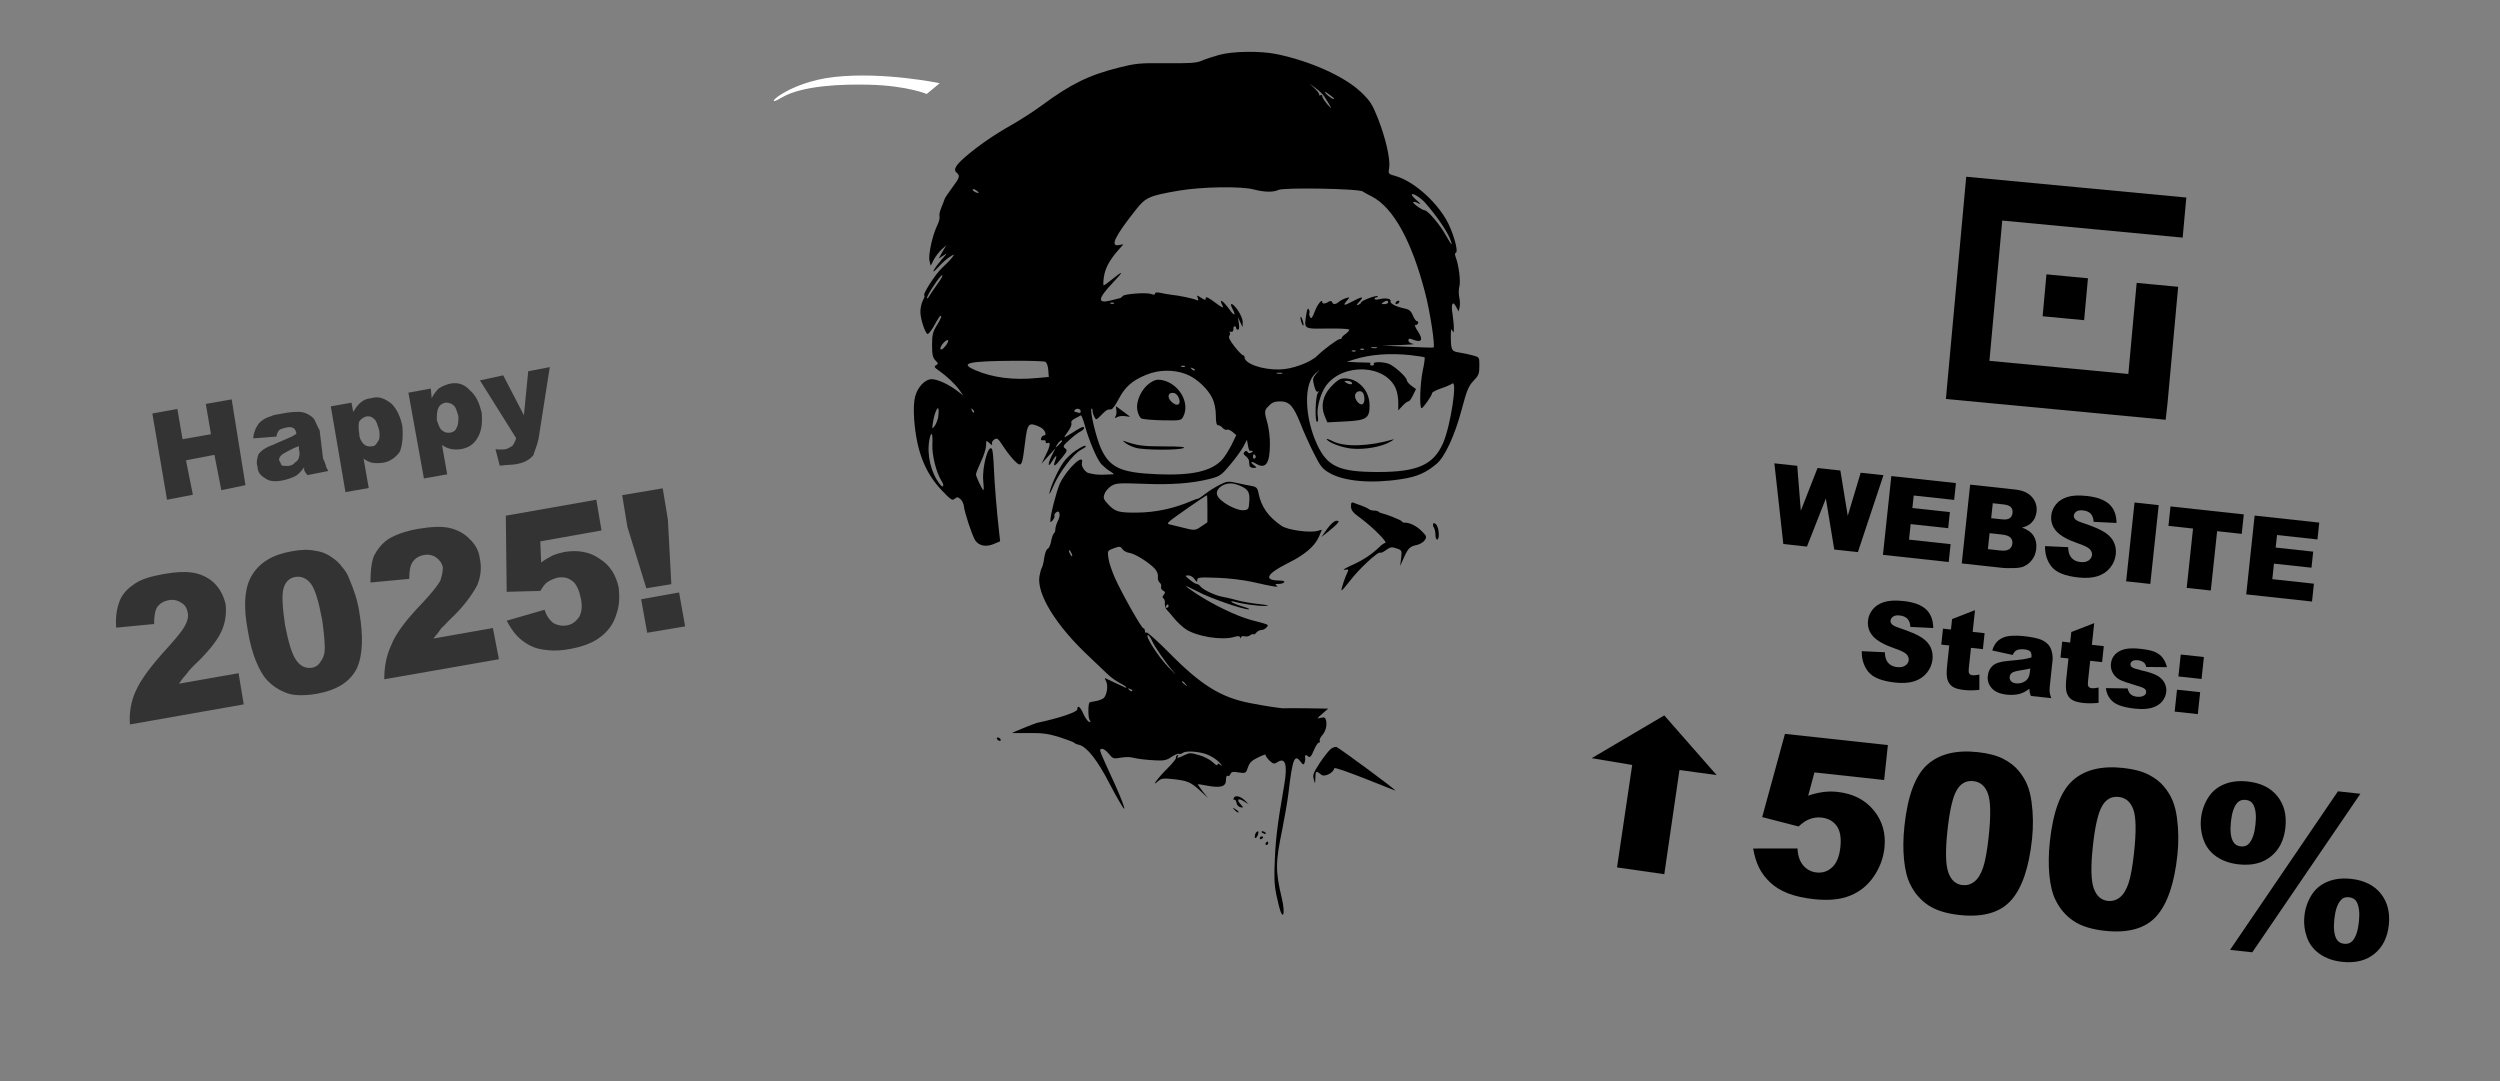 <?xml version="1.0" encoding="utf-8"?>
<svg width="100%" height="100%" viewBox="0 0 1480 640" version="1.1" xmlns="http://www.w3.org/2000/svg" style="fill-rule:evenodd;clip-rule:evenodd;stroke-linejoin:round;stroke-miterlimit:2;">
  <rect x="0" y="0" width="1480" height="640" fill="#808080" stroke="none"/>
  <g transform="matrix(0.1, 0, 0, -0.101, 0.783, 859.771)">
    <path d="M 7210 8191 C 7174 8181 7128 8166 7107 8157 C 7076 8143 7036 8141 6897 8142 C 6741 8144 6715 8141 6618 8117 C 6440 8073 6332 8021 6160 7895 C 6113 7861 6032 7809 5980 7780 C 5872 7719 5787 7661 5709 7595 C 5648 7543 5634 7517 5656 7500 C 5677 7482 5674 7472 5628 7411 C 5605 7380 5585 7351 5584 7345 C 5583 7340 5574 7318 5565 7296 C 5556 7275 5551 7251 5554 7243 C 5557 7235 5551 7212 5541 7192 C 5513 7137 5486 7016 5495 6983 L 5502 6955 L 5520 6990 C 5530 7009 5551 7036 5566 7050 L 5594 7075 L 5571 7036 L 5549 6997 L 5577 7015 C 5602 7032 5601 7029 5568 6993 C 5548 6970 5526 6941 5520 6928 C 5513 6914 5524 6922 5547 6947 C 5568 6970 5598 6997 5615 7007 C 5644 7025 5644 7025 5630 7005 C 5622 6993 5594 6965 5569 6942 C 5529 6906 5448 6780 5465 6780 C 5468 6780 5464 6767 5455 6750 C 5447 6734 5440 6704 5441 6683 C 5441 6641 5471 6555 5484 6555 C 5489 6555 5504 6573 5517 6595 C 5554 6660 5558 6665 5564 6660 C 5566 6657 5556 6633 5539 6607 C 5514 6567 5510 6550 5510 6490 C 5510 6434 5514 6416 5530 6400 C 5547 6383 5548 6380 5534 6372 C 5520 6364 5523 6359 5551 6340 C 5597 6308 5647 6261 5673 6225 L 5694 6195 L 5657 6223 C 5608 6260 5542 6290 5507 6290 C 5469 6290 5425 6245 5410 6189 C 5402 6160 5400 6114 5404 6055 C 5418 5871 5466 5746 5565 5641 C 5620 5583 5630 5577 5644 5589 C 5658 5601 5663 5600 5678 5587 C 5688 5578 5696 5561 5698 5548 C 5701 5512 5747 5374 5765 5346 C 5787 5313 5829 5305 5875 5324 L 5913 5340 L 5907 5393 C 5893 5516 5880 5672 5876 5767 C 5874 5823 5869 5873 5865 5880 C 5844 5915 5805 5775 5813 5694 C 5816 5664 5817 5640 5814 5640 C 5808 5640 5770 5718 5770 5732 C 5770 5739 5784 5774 5800 5808 C 5817 5843 5830 5886 5830 5902 C 5830 5933 5830 5933 5850 5915 C 5864 5902 5869 5901 5865 5911 C 5862 5919 5868 5930 5879 5937 C 5895 5947 5901 5943 5929 5900 C 5966 5843 6014 5790 6028 5790 C 6042 5790 6047 5810 6060 5915 C 6075 6034 6080 6040 6148 6010 C 6177 5997 6194 5960 6171 5960 C 6166 5960 6159 5953 6156 5945 C 6152 5934 6156 5930 6168 5932 C 6177 5934 6184 5930 6183 5923 C 6181 5916 6187 5913 6195 5916 C 6214 5924 6209 5896 6180 5839 L 6158 5795 L 6199 5840 L 6241 5885 L 6220 5845 C 6194 5794 6194 5765 6220 5808 C 6244 5847 6253 5850 6239 5814 C 6224 5772 6235 5775 6276 5826 C 6310 5868 6313 5873 6298 5884 C 6283 5895 6285 5901 6323 5934 C 6346 5955 6375 5977 6388 5983 C 6409 5993 6418 6010 6402 6010 C 6398 6010 6373 5997 6347 5980 C 6321 5964 6297 5950 6294 5950 C 6291 5950 6301 5965 6315 5984 C 6329 6002 6338 6024 6335 6032 C 6331 6041 6339 6052 6357 6060 C 6372 6068 6388 6076 6391 6078 C 6394 6079 6405 6053 6414 6020 C 6440 5927 6486 5821 6512 5792 C 6525 5779 6548 5759 6564 5750 C 6591 5733 6591 5732 6569 5732 C 6556 5732 6532 5731 6515 5730 C 6499 5730 6476 5731 6465 5734 C 6454 5736 6442 5739 6439 5739 C 6418 5742 6392 5779 6397 5798 C 6414 5863 6308 5765 6267 5679 C 6246 5632 6209 5491 6210 5456 C 6210 5450 6217 5454 6225 5464 C 6233 5474 6237 5486 6235 5490 C 6232 5494 6236 5503 6244 5509 C 6265 5527 6273 5494 6255 5460 C 6247 5444 6240 5422 6240 5411 C 6240 5400 6236 5389 6231 5386 C 6226 5382 6219 5362 6215 5341 C 6211 5319 6202 5299 6195 5296 C 6187 5294 6178 5270 6174 5243 C 6171 5217 6164 5191 6160 5185 C 6156 5180 6150 5158 6146 5137 C 6127 5033 6244 4845 6440 4664 C 6481 4626 6529 4580 6547 4563 C 6566 4545 6598 4521 6620 4510 C 6642 4499 6660 4487 6660 4484 C 6660 4481 6657 4481 6653 4483 C 6648 4485 6627 4495 6605 4505 C 6583 4515 6557 4527 6547 4532 C 6530 4541 6530 4539 6540 4520 C 6554 4494 6545 4437 6525 4420 C 6517 4414 6496 4406 6478 4403 C 6460 4400 6444 4397 6442 4395 C 6433 4386 6433 4303 6443 4292 C 6451 4282 6450 4280 6439 4282 C 6432 4284 6417 4304 6406 4328 C 6388 4370 6370 4383 6370 4355 C 6370 4339 6266 4304 6129 4275 C 6117 4272 5989 4221 5983 4216 C 5982 4216 6027 4215 6082 4216 C 6163 4217 6198 4212 6264 4192 C 6308 4178 6347 4163 6350 4160 C 6353 4156 6366 4150 6380 4147 C 6427 4135 6489 4058 6563 3915 C 6603 3839 6641 3775 6647 3772 C 6654 3770 6630 3833 6594 3912 C 6493 4131 6498 4117 6514 4123 C 6522 4126 6540 4114 6555 4096 C 6580 4065 6585 4064 6623 4071 C 6646 4075 6673 4076 6685 4074 C 6733 4064 6769 4059 6829 4056 C 6883 4053 6898 4056 6927 4076 C 6947 4089 6967 4097 6972 4094 C 6977 4091 6987 4094 6995 4100 C 7009 4111 7066 4110 7117 4097 C 7153 4088 7194 4063 7215 4039 C 7230 4021 7230 4019 7218 4029 C 7204 4039 7200 4040 7200 4030 C 7200 4023 7188 4029 7173 4044 C 7159 4058 7122 4078 7092 4086 C 7042 4101 7034 4101 7003 4086 C 6963 4067 6956 4066 6966 4082 C 6970 4089 6969 4090 6961 4086 C 6955 4082 6952 4075 6954 4071 C 6957 4067 6934 4039 6904 4009 C 6847 3954 6803 3893 6848 3934 C 6867 3950 6879 3952 6935 3946 C 7021 3937 7041 3929 7097 3878 L 7144 3835 L 7112 3874 C 7095 3896 7082 3915 7083 3916 C 7084 3917 7110 3913 7141 3907 C 7220 3893 7250 3902 7250 3941 C 7250 3959 7254 3969 7260 3965 C 7266 3962 7273 3966 7276 3975 C 7282 3989 7291 3991 7325 3985 C 7367 3979 7368 3980 7380 4015 C 7389 4042 7402 4055 7440 4073 C 7467 4086 7487 4093 7484 4089 C 7482 4085 7492 4070 7506 4056 C 7530 4034 7535 4033 7554 4045 C 7601 4076 7615 4032 7596 3919 C 7550 3655 7542 3583 7537 3415 C 7535 3332 7540 3295 7564 3200 C 7586 3113 7604 3150 7580 3250 C 7542 3408 7543 3458 7583 3650 C 7597 3719 7614 3816 7620 3865 C 7643 4062 7656 4095 7690 4050 C 7706 4029 7710 4028 7715 4041 C 7718 4050 7720 4061 7719 4066 C 7715 4087 7721 4092 7735 4080 C 7747 4070 7753 4075 7770 4114 C 7780 4139 7794 4160 7800 4160 C 7806 4160 7808 4164 7805 4170 C 7802 4175 7808 4189 7818 4201 C 7840 4224 7850 4262 7842 4292 C 7838 4307 7832 4310 7811 4305 C 7786 4299 7787 4300 7820 4329 L 7855 4359 L 7730 4361 C 7661 4362 7601 4362 7596 4361 C 7585 4359 7475 4375 7390 4392 C 7220 4425 7102 4497 6917 4683 C 6847 4753 6785 4808 6780 4805 C 6774 4802 6770 4806 6770 4814 C 6770 4823 6766 4830 6761 4830 C 6750 4830 6636 5030 6592 5126 C 6575 5165 6557 5216 6554 5241 C 6548 5285 6548 5285 6586 5299 C 6620 5311 6625 5311 6637 5294 C 6644 5284 6662 5274 6678 5272 C 6710 5268 6792 5217 6827 5181 C 6842 5164 6849 5147 6847 5133 C 6845 5120 6849 5105 6857 5098 C 6865 5092 6869 5081 6866 5074 C 6863 5066 6868 5056 6877 5051 C 6891 5044 6892 5039 6882 5027 C 6873 5016 6872 5010 6880 5005 C 6886 5001 6890 4988 6888 4976 C 6887 4963 6892 4946 6900 4938 C 6908 4930 6929 4906 6945 4886 C 6962 4866 6991 4839 7010 4826 C 7074 4782 7224 4758 7298 4779 C 7319 4786 7330 4785 7334 4777 C 7337 4768 7339 4768 7339 4777 C 7340 4783 7349 4786 7360 4783 C 7371 4780 7386 4783 7393 4789 C 7401 4795 7409 4798 7412 4795 C 7415 4792 7423 4796 7430 4805 C 7437 4813 7450 4820 7460 4820 C 7470 4820 7483 4827 7490 4835 C 7504 4852 7510 4850 7397 4879 C 7312 4902 7174 4968 7074 5033 C 7039 5056 7012 5075 7014 5077 C 7015 5078 7045 5064 7081 5046 C 7151 5008 7350 4940 7384 4941 C 7396 4941 7379 4949 7348 4958 C 7317 4967 7288 4979 7283 4984 C 7279 4989 7284 4990 7295 4987 C 7343 4973 7437 4960 7479 4961 C 7514 4962 7505 4965 7445 4972 C 7401 4976 7340 4987 7310 4996 C 7280 5004 7242 5013 7227 5015 C 7187 5022 7118 5054 7101 5073 C 7094 5083 7082 5090 7076 5090 C 7070 5090 7052 5101 7035 5115 C 7007 5138 7006 5139 7027 5140 C 7039 5140 7056 5130 7064 5118 C 7077 5099 7080 5099 7080 5113 C 7080 5128 7091 5130 7198 5126 C 7265 5124 7354 5113 7405 5102 C 7531 5073 7569 5068 7550 5080 C 7538 5088 7541 5090 7562 5090 C 7577 5090 7592 5095 7595 5100 C 7599 5106 7586 5110 7563 5110 C 7470 5111 7491 5150 7617 5212 C 7715 5260 7775 5310 7800 5366 L 7818 5408 L 7793 5401 C 7745 5388 7613 5406 7578 5431 C 7500 5484 7459 5542 7443 5620 C 7437 5653 7430 5660 7397 5665 C 7385 5667 7349 5674 7318 5681 C 7264 5693 7257 5693 7213 5671 C 7187 5658 7149 5635 7129 5619 C 7109 5603 7089 5590 7085 5590 C 7081 5590 7064 5584 7047 5577 C 6943 5532 6833 5509 6724 5508 C 6615 5507 6594 5513 6553 5556 C 6525 5586 6522 5593 6531 5618 C 6536 5633 6555 5654 6572 5665 C 6600 5681 6618 5682 6759 5677 C 6922 5670 7049 5679 7156 5706 C 7214 5721 7223 5727 7275 5789 C 7306 5825 7341 5873 7353 5895 L 7374 5935 L 7380 5902 C 7383 5884 7388 5869 7393 5870 C 7412 5871 7414 5869 7400 5860 C 7391 5854 7383 5855 7378 5863 C 7373 5872 7368 5872 7360 5864 C 7351 5855 7353 5849 7367 5839 C 7377 5831 7385 5819 7386 5813 C 7387 5806 7388 5793 7389 5785 C 7389 5776 7400 5770 7413 5770 C 7433 5771 7434 5772 7418 5784 C 7389 5805 7397 5813 7429 5794 C 7485 5761 7510 5797 7510 5908 C 7511 5945 7504 6000 7496 6030 C 7475 6102 7476 6107 7505 6135 C 7523 6154 7540 6160 7570 6160 C 7625 6160 7649 6134 7691 6030 C 7709 5983 7745 5905 7770 5856 C 7810 5777 7821 5764 7865 5739 C 7952 5691 8110 5677 8287 5704 C 8381 5718 8434 5741 8498 5795 C 8546 5835 8606 5964 8645 6111 C 8676 6226 8686 6250 8715 6280 C 8746 6312 8750 6322 8750 6368 C 8750 6419 8750 6419 8713 6429 C 8692 6435 8656 6442 8633 6446 C 8585 6453 8582 6459 8581 6540 C 8581 6580 8583 6590 8590 6575 C 8597 6559 8599 6561 8599 6590 C 8599 6609 8595 6646 8591 6672 C 8581 6731 8592 6753 8612 6715 L 8627 6687 L 8633 6711 C 8636 6724 8636 6751 8631 6770 C 8627 6789 8627 6819 8632 6835 C 8640 6865 8628 6958 8610 7005 C 8604 7020 8605 7030 8611 7032 C 8629 7038 8590 7167 8551 7230 C 8482 7345 8354 7452 8256 7480 C 8210 7493 8210 7493 8216 7530 C 8224 7580 8195 7704 8149 7820 C 8116 7902 8102 7923 8050 7972 C 7951 8065 7753 8153 7552 8195 C 7454 8215 7293 8213 7210 8191 Z M 7834 7944 C 7878 7876 7883 7864 7851 7900 C 7834 7919 7820 7941 7820 7948 C 7820 7955 7815 7958 7810 7955 C 7804 7951 7801 7953 7802 7957 C 7804 7962 7792 7979 7775 7994 L 7745 8022 L 7782 7995 C 7802 7981 7826 7958 7834 7944 Z M 7890 7934 C 7890 7925 7853 7949 7839 7967 C 7829 7979 7834 7978 7858 7961 C 7875 7949 7890 7937 7890 7934 Z M 7415 7402 C 7475 7386 7532 7385 7559 7399 C 7588 7415 8043 7407 8060 7390 C 8063 7387 8087 7374 8113 7361 C 8240 7297 8351 7098 8430 6792 C 8458 6687 8489 6485 8479 6476 C 8477 6474 8408 6476 8325 6480 L 8175 6487 L 8280 6490 C 8338 6492 8373 6495 8358 6497 C 8341 6500 8330 6508 8330 6517 C 8330 6527 8335 6530 8348 6525 C 8408 6501 8421 6517 8386 6571 C 8371 6592 8365 6609 8371 6608 C 8377 6606 8385 6611 8387 6618 C 8390 6624 8387 6630 8381 6630 C 8375 6630 8364 6645 8356 6664 C 8346 6689 8334 6699 8309 6704 C 8258 6714 8219 6734 8224 6747 C 8230 6762 8194 6768 8158 6759 C 8142 6755 8130 6755 8130 6761 C 8130 6766 8135 6770 8142 6770 C 8148 6770 8151 6773 8147 6776 C 8140 6784 8050 6750 8050 6740 C 8050 6736 8042 6729 8033 6726 C 8020 6721 8022 6726 8039 6744 C 8070 6777 8058 6777 7997 6745 C 7947 6718 7939 6721 7968 6753 C 7984 6772 7984 6772 7960 6765 C 7946 6761 7928 6751 7919 6744 C 7900 6727 7883 6726 7878 6742 C 7875 6749 7869 6750 7859 6745 C 7838 6731 7820 6730 7820 6742 C 7820 6764 7790 6727 7774 6683 C 7760 6648 7755 6642 7748 6654 C 7743 6663 7741 6674 7744 6678 C 7746 6682 7745 6692 7740 6700 C 7734 6709 7730 6699 7725 6668 C 7712 6582 7708 6585 7853 6587 C 7923 6588 7980 6585 7980 6580 C 7980 6575 7970 6564 7958 6555 C 7945 6547 7935 6536 7935 6532 C 7935 6528 7930 6525 7924 6525 C 7910 6525 7828 6464 7791 6428 C 7751 6388 7638 6347 7565 6347 C 7463 6345 7360 6381 7360 6419 C 7360 6425 7356 6430 7351 6430 C 7346 6430 7323 6453 7301 6481 C 7272 6518 7263 6536 7270 6545 C 7275 6551 7276 6560 7272 6564 C 7268 6568 7272 6570 7280 6568 C 7289 6566 7294 6572 7294 6583 C 7293 6592 7296 6600 7301 6600 C 7306 6600 7310 6596 7310 6590 C 7310 6585 7315 6580 7321 6580 C 7328 6580 7330 6593 7326 6618 L 7320 6655 L 7348 6595 L 7349 6623 C 7350 6640 7337 6670 7318 6697 C 7287 6740 7267 6743 7289 6701 C 7311 6661 7299 6658 7271 6698 C 7229 6755 7205 6768 7231 6718 C 7238 6704 7224 6711 7186 6739 C 7146 6769 7130 6776 7130 6765 C 7130 6752 7126 6752 7103 6767 C 7077 6784 7076 6784 7083 6766 C 7089 6751 7087 6749 7073 6755 C 7052 6764 6969 6781 6925 6785 C 6909 6787 6880 6792 6863 6796 C 6841 6800 6830 6799 6830 6792 C 6830 6784 6822 6784 6808 6789 C 6779 6800 6647 6790 6638 6777 C 6635 6771 6626 6765 6618 6764 C 6611 6762 6587 6756 6566 6751 C 6487 6732 6491 6762 6578 6853 C 6647 6925 6646 6932 6573 6873 C 6550 6855 6529 6840 6526 6840 C 6523 6840 6523 6861 6527 6888 C 6534 6938 6559 6986 6611 7045 L 6643 7081 L 6616 7076 C 6562 7066 6592 7128 6718 7285 C 6775 7356 6795 7365 6970 7395 C 7106 7418 7339 7422 7415 7402 Z M 5786 7383 C 5780 7377 5750 7392 5750 7401 C 5750 7406 5759 7405 5770 7398 C 5780 7391 5788 7384 5786 7383 Z M 8430 7323 C 8490 7256 8556 7162 8575 7116 C 8597 7063 8586 7072 8550 7136 C 8516 7197 8444 7280 8426 7280 C 8419 7280 8399 7291 8380 7305 C 8346 7330 8353 7339 8393 7319 C 8405 7313 8401 7320 8383 7335 C 8365 7350 8350 7366 8350 7371 C 8350 7386 8402 7355 8430 7323 Z M 5542 6848 C 5521 6819 5498 6786 5492 6775 C 5486 6764 5480 6760 5480 6766 C 5480 6783 5558 6900 5570 6900 C 5576 6900 5563 6876 5542 6848 Z M 8210 6740 C 8210 6735 8200 6730 8188 6730 C 8169 6730 8168 6732 8180 6740 C 8199 6753 8210 6753 8210 6740 Z M 6587 6734 C 6584 6731 6575 6730 6568 6733 C 6560 6736 6563 6739 6574 6739 C 6585 6740 6591 6737 6587 6734 Z M 5601 6502 C 5596 6492 5584 6478 5576 6470 C 5553 6452 5554 6477 5577 6502 C 5598 6525 5614 6525 5601 6502 Z M 8143 6473 C 8136 6471 8122 6471 8113 6473 C 8103 6476 8109 6478 8125 6478 C 8142 6478 8149 6476 8143 6473 Z M 8067 6464 C 8064 6461 8055 6460 8048 6463 C 8040 6466 8043 6469 8054 6469 C 8065 6470 8071 6467 8067 6464 Z M 8017 6454 C 8014 6451 8005 6450 7998 6453 C 7990 6456 7993 6459 8004 6459 C 8015 6460 8021 6457 8017 6454 Z M 8343 6431 C 8386 6426 8423 6420 8426 6418 C 8428 6415 8424 6381 8415 6341 C 8399 6266 8394 6120 8408 6120 C 8417 6120 8470 6195 8470 6208 C 8470 6214 8494 6226 8523 6236 C 8551 6245 8581 6258 8589 6264 C 8622 6290 8579 6013 8535 5915 C 8478 5787 8383 5746 8150 5746 C 7921 5746 7851 5777 7790 5906 C 7715 6065 7709 6261 7778 6322 L 7805 6345 L 7783 6320 C 7763 6297 7762 6290 7772 6252 C 7778 6226 7786 6213 7794 6217 C 7802 6222 7802 6220 7794 6209 C 7779 6191 7775 6040 7789 6040 C 7795 6040 7797 6052 7794 6069 C 7784 6116 7809 6207 7843 6253 C 7945 6388 8197 6376 8256 6233 C 8264 6215 8270 6180 8270 6154 L 8270 6107 L 8295 6134 C 8308 6148 8324 6160 8330 6160 C 8336 6160 8348 6176 8357 6196 L 8375 6232 L 8347 6252 C 8332 6263 8320 6278 8320 6285 C 8320 6302 8246 6368 8214 6380 C 8180 6393 8117 6393 8125 6380 C 8128 6375 8124 6370 8115 6370 C 8106 6370 8101 6374 8104 6379 C 8107 6384 8104 6388 8097 6387 C 8091 6387 8058 6388 8025 6389 L 7965 6392 L 8010 6406 C 8102 6435 8218 6444 8343 6431 Z M 6180 6392 C 6189 6388 6196 6368 6198 6344 L 6201 6303 L 6133 6297 C 5992 6283 5869 6299 5768 6342 C 5669 6384 5718 6396 6000 6398 C 6091 6398 6172 6396 6180 6392 Z M 7007 6364 C 7004 6361 6995 6360 6988 6363 C 6980 6366 6983 6369 6994 6369 C 7005 6370 7011 6367 7007 6364 Z M 7065 6342 C 7062 6339 7054 6342 7047 6349 C 7038 6359 7039 6360 7053 6354 C 7063 6351 7068 6345 7065 6342 Z M 7013 6320 C 7075 6297 7144 6233 7171 6175 C 7182 6151 7190 6112 7190 6078 C 7190 6035 7194 6020 7204 6020 C 7211 6020 7223 6013 7230 6005 C 7237 5996 7249 5991 7256 5994 C 7263 5997 7278 5990 7290 5980 L 7311 5962 L 7282 5903 C 7265 5871 7241 5833 7227 5818 C 7163 5750 7048 5724 6840 5733 C 6625 5742 6561 5772 6509 5886 C 6481 5948 6443 6106 6454 6117 C 6457 6121 6460 6116 6460 6106 C 6460 6096 6465 6080 6471 6069 C 6481 6049 6482 6050 6511 6079 C 6527 6096 6545 6111 6550 6111 C 6556 6112 6566 6113 6572 6114 C 6579 6114 6598 6142 6615 6174 C 6651 6243 6694 6282 6776 6315 C 6851 6346 6938 6348 7013 6320 Z M 7583 6323 C 7576 6321 7562 6321 7553 6323 C 7543 6326 7549 6328 7565 6328 C 7582 6328 7589 6326 7583 6323 Z M 5546 6066 C 5542 6048 5533 6025 5524 6014 C 5510 5996 5509 5998 5515 6035 C 5523 6088 5544 6137 5548 6114 C 5550 6105 5549 6083 5546 6066 Z M 5758 6095 C 5755 6092 5749 6097 5746 6107 C 5740 6121 5741 6122 5751 6113 C 5758 6106 5761 6098 5758 6095 Z M 6390 6102 C 6390 6093 6384 6090 6374 6094 C 6365 6097 6356 6100 6354 6100 C 6351 6100 6351 6104 6354 6108 C 6363 6122 6390 6118 6390 6102 Z M 5512 5910 C 5508 5848 5535 5740 5567 5692 C 5585 5663 5575 5649 5555 5676 C 5503 5742 5478 5848 5494 5934 C 5505 5991 5515 5976 5512 5910 Z M 6280 5927 C 6280 5925 6270 5915 6259 5904 C 6237 5885 6237 5885 6251 5908 C 6263 5927 6280 5938 6280 5927 Z M 7425 5841 C 7428 5836 7426 5829 7420 5825 C 7415 5822 7410 5826 7410 5834 C 7410 5852 7416 5855 7425 5841 Z M 7332 5666 C 7382 5645 7392 5628 7388 5573 C 7385 5529 7383 5525 7357 5522 C 7312 5517 7211 5573 7198 5610 C 7186 5643 7226 5678 7276 5679 C 7288 5680 7313 5674 7332 5666 Z M 7140 5530 L 7140 5451 L 7104 5427 C 7074 5406 7063 5404 7032 5411 C 6992 5421 6970 5426 6928 5436 C 6902 5441 6901 5443 6917 5458 C 6931 5472 7130 5609 7138 5610 C 7139 5610 7140 5574 7140 5530 Z M 6340 5255 C 6340 5250 6335 5252 6330 5260 C 6325 5268 6320 5280 6320 5285 C 6320 5291 6325 5288 6330 5280 C 6335 5272 6340 5261 6340 5255 Z M 6910 4960 C 6910 4955 6905 4950 6899 4950 C 6894 4950 6892 4955 6895 4960 C 6898 4966 6903 4970 6906 4970 C 6908 4970 6910 4966 6910 4960 Z M 6811 4759 C 6825 4725 6894 4626 6944 4569 C 6961 4550 6946 4564 6910 4601 C 6849 4663 6767 4790 6788 4790 C 6793 4790 6803 4776 6811 4759 Z M 7011 4503 C 7024 4487 7023 4486 7008 4499 C 6998 4506 6990 4514 6990 4516 C 6990 4524 6998 4519 7011 4503 Z M 6695 4462 C 6692 4459 6684 4462 6677 4469 C 6668 4479 6669 4480 6683 4474 C 6693 4471 6698 4465 6695 4462 Z" style="fill-rule:nonzero;"/>
    <path d="M8255,6740C8252,6735 8253,6730 8259,6730C8264,6730 8272,6735 8275,6740C8278,6746 8277,6750 8271,6750C8266,6750 8258,6746 8255,6740Z" style="fill-rule:nonzero;"/>
    <path d="M7691,6650C7691,6642 7695,6626 7700,6615C7705,6602 7709,6601 7709,6610C7709,6618 7705,6634 7700,6645C7695,6658 7691,6659 7691,6650Z" style="fill-rule:nonzero;"/>
    <path d="M7925,6290C7914,6286 7888,6264 7868,6242C7823,6192 7810,6132 7834,6075L7850,6037L7949,6042C8081,6048 8100,6060 8100,6134C8100,6192 8076,6238 8030,6271C7999,6292 7952,6301 7925,6290ZM7995,6270C8003,6257 7980,6257 7960,6270C7948,6278 7949,6280 7967,6280C7979,6280 7992,6276 7995,6270ZM8064,6204C8073,6180 8071,6152 8059,6144C8041,6133 8007,6175 8015,6199C8022,6224 8055,6227 8064,6204Z" style="fill-rule:nonzero;"/>
    <path d="M7846,5938C7859,5917 7936,5889 7995,5883C8070,5876 8169,5893 8220,5922C8239,5932 8248,5939 8239,5937C8099,5896 7953,5891 7883,5926C7860,5938 7843,5943 7846,5938Z" style="fill-rule:nonzero;"/>
    <path d="M6800,6268C6751,6235 6716,6163 6725,6110C6729,6087 6739,6066 6749,6060C6759,6055 6816,6050 6876,6049C6982,6047 6985,6048 6997,6071C7039,6152 6971,6266 6870,6285C6843,6290 6827,6286 6800,6268ZM6969,6184C6988,6142 6963,6125 6928,6157C6902,6181 6905,6210 6933,6210C6949,6210 6961,6201 6969,6184Z" style="fill-rule:nonzero;"/>
    <path d="M6601,6109C6603,6096 6601,6079 6596,6072C6589,6061 6592,6060 6606,6068C6617,6074 6639,6076 6655,6073C6672,6070 6683,6069 6680,6072C6677,6074 6658,6089 6637,6104L6598,6132L6601,6109Z" style="fill-rule:nonzero;"/>
    <path d="M6655,5916C6666,5907 6693,5894 6715,5888C6762,5874 6965,5873 6998,5886C7014,5893 6980,5896 6883,5896C6759,5896 6725,5901 6655,5925C6635,5932 6635,5932 6655,5916Z" style="fill-rule:nonzero;"/>
    <path d="M6358,5870C6333,5853 6301,5823 6287,5802C6255,5757 6214,5666 6205,5625C6202,5609 6213,5627 6229,5665C6264,5745 6347,5853 6390,5875C6407,5884 6420,5893 6420,5895C6420,5906 6401,5898 6358,5870Z" style="fill-rule:nonzero;"/>
    <path d="M7990,5544C7991,5521 8002,5507 8046,5476C8119,5423 8212,5330 8192,5330C8187,5330 8172,5320 8159,5307C8113,5263 8061,5229 7993,5199C7956,5182 7937,5171 7952,5173C7975,5176 7978,5174 7970,5160C7956,5134 7930,5056 7934,5052C7936,5050 7958,5075 7983,5107C8038,5179 8153,5284 8164,5273C8166,5270 8182,5277 8198,5289C8224,5307 8232,5308 8260,5298C8291,5288 8292,5286 8287,5241L8281,5195L8304,5246C8330,5302 8339,5310 8383,5319C8399,5323 8419,5335 8427,5347C8440,5366 8438,5371 8405,5403C8375,5432 8332,5452 8304,5449C8300,5449 8294,5452 8291,5457C8285,5465 8198,5499 8173,5504C8166,5505 8157,5509 8154,5513C8150,5517 8137,5520 8125,5520C8114,5520 8100,5524 8095,5529C8089,5533 8072,5542 8055,5548C8039,5553 8017,5561 8008,5565C7993,5571 7990,5567 7990,5544Z" style="fill-rule:nonzero;"/>
    <path d="M7849,5413L7815,5365L7856,5397C7879,5415 7903,5436 7910,5445C7920,5458 7919,5460 7903,5460C7891,5460 7870,5441 7849,5413Z" style="fill-rule:nonzero;"/>
    <path d="M8477,5444C8474,5438 8475,5428 8481,5420C8486,5412 8490,5393 8490,5378C8490,5362 8495,5350 8500,5350C8515,5350 8512,5413 8497,5435C8489,5445 8480,5449 8477,5444Z" style="fill-rule:nonzero;"/>
    <path d="M5895,4180C5898,4175 5906,4170 5911,4170C5917,4170 5918,4175 5915,4180C5912,4186 5904,4190 5899,4190C5893,4190 5892,4186 5895,4180Z" style="fill-rule:nonzero;"/>
    <path d="M 7872 4124 C 7861 4116 7831 4079 7806 4042 C 7767 3982 7762 3970 7770 3944 C 7778 3915 7778 3915 7779 3953 C 7780 3996 7783 3997 7817 3970 C 7831 3959 7884.064 3978.283 7891.064 4009.283 C 7894.064 4024.283 8246.764 3878.791 8251.764 3878.791 C 8264.764 3878.791 7920 4128 7905 4134 C 7898 4136 7883 4132 7872 4124 Z" style="fill-rule:nonzero;"/>
    <path d="M7296,3835C7293,3826 7294,3822 7299,3825C7304,3828 7310,3820 7312,3808C7314,3795 7323,3784 7335,3781C7355,3778 7355,3778 7336,3799C7310,3827 7323,3837 7357,3815L7385,3798L7365,3818C7337,3846 7304,3854 7296,3835Z" style="fill-rule:nonzero;"/>
    <path d="M7302,3764C7312,3754 7322,3748 7324,3751C7327,3754 7319,3762 7307,3769C7286,3782 7286,3781 7302,3764Z" style="fill-rule:nonzero;"/>
    <path d="M7424,3625C7414,3599 7425,3590 7437,3615C7443,3629 7444,3640 7439,3640C7434,3640 7427,3633 7424,3625Z" style="fill-rule:nonzero;"/>
    <path d="M7460,3636C7460,3634 7467,3629 7476,3626C7484,3623 7488,3624 7485,3630C7479,3640 7460,3644 7460,3636Z" style="fill-rule:nonzero;"/>
    <path d="M7450,3599C7450,3594 7455,3592 7460,3595C7466,3598 7470,3603 7470,3606C7470,3608 7466,3610 7460,3610C7455,3610 7450,3605 7450,3599Z" style="fill-rule:nonzero;"/>
    <path d="M7485,3570C7482,3565 7484,3560 7489,3560C7495,3560 7500,3565 7500,3570C7500,3576 7498,3580 7496,3580C7493,3580 7488,3576 7485,3570Z" style="fill-rule:nonzero;"/>
    <g transform="matrix(16.961, 1.313, 2.401, -31.008, -2233.103, 14911.275)">
      <g transform="matrix(1,0,0,1,-0.182,1.282)">
        <g class="page-1" transform="matrix(0.583, 0.025, 0.045, -0.318, 132.68, 318.35)">
          <g transform="matrix(513 0 0 271 -1 -1)">
            <path d="M 0.024 0.344 L 0.053 0.354 L 0.059 0.288 L 0.092 0.299 L 0.086 0.365 L 0.116 0.375 L 0.132 0.188 L 0.104 0.177 L 0.096 0.254 L 0.063 0.242 L 0.071 0.167 L 0.041 0.156 L 0.024 0.344 Z M 0.168 0.294 L 0.141 0.29 C 0.141 0.299 0.143 0.306 0.144 0.312 C 0.146 0.318 0.147 0.323 0.15 0.327 C 0.153 0.332 0.156 0.335 0.161 0.338 C 0.164 0.341 0.168 0.342 0.174 0.344 C 0.182 0.347 0.188 0.348 0.194 0.348 C 0.198 0.348 0.203 0.345 0.206 0.341 C 0.209 0.338 0.212 0.333 0.213 0.327 C 0.215 0.32 0.216 0.314 0.218 0.308 L 0.222 0.246 C 0.224 0.24 0.224 0.236 0.225 0.233 C 0.225 0.228 0.227 0.224 0.228 0.219 L 0.204 0.21 C 0.203 0.213 0.201 0.216 0.201 0.218 C 0.2 0.219 0.2 0.222 0.2 0.227 C 0.197 0.219 0.194 0.213 0.191 0.209 C 0.186 0.204 0.18 0.2 0.174 0.198 C 0.165 0.195 0.159 0.197 0.155 0.203 C 0.149 0.209 0.146 0.218 0.146 0.228 C 0.144 0.239 0.146 0.248 0.147 0.255 C 0.15 0.263 0.155 0.27 0.164 0.276 C 0.173 0.284 0.179 0.288 0.182 0.291 C 0.185 0.293 0.188 0.296 0.191 0.3 C 0.191 0.306 0.189 0.311 0.188 0.312 C 0.186 0.315 0.183 0.315 0.18 0.314 C 0.176 0.312 0.173 0.311 0.171 0.308 C 0.17 0.305 0.168 0.3 0.168 0.294 Z M 0.194 0.273 C 0.189 0.27 0.186 0.267 0.182 0.263 C 0.177 0.258 0.174 0.255 0.173 0.252 C 0.171 0.248 0.171 0.245 0.171 0.242 C 0.173 0.237 0.173 0.234 0.174 0.231 C 0.176 0.23 0.179 0.23 0.182 0.23 C 0.185 0.231 0.188 0.233 0.189 0.237 C 0.192 0.24 0.194 0.245 0.194 0.249 C 0.195 0.254 0.195 0.26 0.194 0.266 L 0.194 0.273 Z M 0.248 0.173 L 0.231 0.36 L 0.255 0.368 L 0.257 0.348 C 0.26 0.357 0.263 0.365 0.266 0.369 C 0.269 0.374 0.273 0.377 0.278 0.378 C 0.287 0.383 0.294 0.377 0.302 0.365 C 0.308 0.353 0.312 0.336 0.314 0.317 C 0.315 0.294 0.314 0.275 0.311 0.261 C 0.306 0.248 0.299 0.239 0.291 0.237 C 0.287 0.236 0.282 0.236 0.279 0.237 C 0.275 0.239 0.272 0.242 0.269 0.246 L 0.275 0.182 L 0.248 0.173 Z M 0.264 0.3 C 0.264 0.29 0.267 0.282 0.269 0.278 C 0.272 0.273 0.275 0.272 0.279 0.273 C 0.282 0.273 0.284 0.278 0.285 0.282 C 0.288 0.288 0.288 0.297 0.287 0.309 C 0.285 0.32 0.284 0.329 0.281 0.333 C 0.278 0.338 0.276 0.339 0.272 0.338 C 0.269 0.336 0.266 0.333 0.264 0.327 C 0.263 0.321 0.263 0.312 0.264 0.3 Z M 0.339 0.203 L 0.321 0.39 L 0.347 0.399 L 0.348 0.378 C 0.351 0.389 0.354 0.395 0.356 0.399 C 0.36 0.404 0.365 0.408 0.37 0.41 C 0.379 0.413 0.386 0.408 0.392 0.396 C 0.4 0.383 0.403 0.368 0.406 0.347 C 0.407 0.324 0.406 0.306 0.401 0.291 C 0.397 0.278 0.391 0.27 0.382 0.267 C 0.379 0.266 0.374 0.266 0.371 0.267 C 0.366 0.269 0.363 0.272 0.36 0.276 L 0.366 0.212 L 0.339 0.203 Z M 0.354 0.33 C 0.356 0.32 0.357 0.312 0.36 0.308 C 0.363 0.303 0.366 0.302 0.37 0.303 C 0.374 0.305 0.376 0.308 0.377 0.314 C 0.379 0.32 0.379 0.327 0.379 0.339 C 0.377 0.351 0.376 0.359 0.373 0.363 C 0.37 0.368 0.366 0.369 0.363 0.368 C 0.36 0.366 0.357 0.363 0.356 0.357 C 0.354 0.351 0.354 0.342 0.354 0.33 Z M 0.404 0.417 L 0.431 0.428 L 0.455 0.341 L 0.46 0.437 L 0.485 0.446 L 0.472 0.29 C 0.47 0.273 0.467 0.261 0.466 0.254 C 0.461 0.243 0.455 0.237 0.445 0.234 C 0.442 0.233 0.436 0.233 0.427 0.231 L 0.422 0.267 C 0.425 0.266 0.43 0.266 0.434 0.267 C 0.437 0.269 0.44 0.272 0.442 0.275 C 0.443 0.278 0.445 0.284 0.446 0.291 L 0.404 0.417 Z" style="fill: rgb(51, 51, 51); line-height: 44.078px; text-wrap-mode: nowrap;"/>
            <path d="M 0.13 -0.29 L -0.002 -0.334 C -0.003 -0.309 -0.001 -0.284 0.005 -0.26 C 0.011 -0.235 0.023 -0.205 0.041 -0.168 C 0.052 -0.145 0.059 -0.129 0.062 -0.118 C 0.065 -0.108 0.066 -0.098 0.065 -0.09 C 0.064 -0.08 0.062 -0.073 0.057 -0.068 C 0.053 -0.063 0.048 -0.061 0.043 -0.063 C 0.037 -0.065 0.033 -0.07 0.03 -0.077 C 0.027 -0.085 0.026 -0.098 0.026 -0.115 L -0.018 -0.123 C -0.019 -0.099 -0.017 -0.08 -0.014 -0.065 C -0.011 -0.05 -0.005 -0.038 0.003 -0.028 C 0.01 -0.018 0.022 -0.011 0.037 -0.006 C 0.052 -0.001 0.064 0 0.074 -0.004 C 0.083 -0.008 0.091 -0.016 0.097 -0.028 C 0.103 -0.04 0.107 -0.055 0.109 -0.072 C 0.11 -0.09 0.109 -0.109 0.105 -0.127 C 0.101 -0.146 0.092 -0.168 0.079 -0.193 C 0.071 -0.207 0.066 -0.217 0.064 -0.223 C 0.061 -0.229 0.058 -0.236 0.055 -0.245 L 0.124 -0.222 L 0.13 -0.29 Z M 0.135 -0.132 C 0.129 -0.075 0.131 -0.033 0.14 -0.007 C 0.149 0.02 0.164 0.037 0.186 0.044 C 0.197 0.048 0.206 0.048 0.213 0.045 C 0.221 0.043 0.227 0.038 0.232 0.031 C 0.237 0.025 0.241 0.018 0.244 0.01 C 0.248 0.002 0.251 -0.008 0.253 -0.019 C 0.258 -0.041 0.262 -0.063 0.264 -0.088 C 0.269 -0.142 0.268 -0.184 0.261 -0.212 C 0.253 -0.241 0.238 -0.259 0.214 -0.267 C 0.201 -0.271 0.189 -0.271 0.181 -0.266 C 0.172 -0.26 0.164 -0.251 0.157 -0.237 C 0.152 -0.227 0.148 -0.213 0.144 -0.195 C 0.14 -0.176 0.137 -0.155 0.135 -0.132 Z M 0.178 -0.118 C 0.182 -0.156 0.186 -0.181 0.191 -0.194 C 0.196 -0.207 0.202 -0.212 0.209 -0.21 C 0.213 -0.209 0.217 -0.204 0.219 -0.197 C 0.222 -0.19 0.224 -0.18 0.224 -0.167 C 0.224 -0.153 0.223 -0.133 0.221 -0.106 C 0.217 -0.066 0.213 -0.04 0.208 -0.027 C 0.203 -0.015 0.197 -0.01 0.19 -0.012 C 0.183 -0.014 0.178 -0.023 0.176 -0.038 C 0.174 -0.053 0.175 -0.08 0.178 -0.118 Z M 0.426 -0.191 L 0.293 -0.235 C 0.293 -0.21 0.295 -0.185 0.301 -0.161 C 0.306 -0.136 0.318 -0.106 0.337 -0.069 C 0.348 -0.047 0.355 -0.03 0.358 -0.02 C 0.36 -0.009 0.361 0.001 0.361 0.009 C 0.36 0.018 0.357 0.026 0.353 0.031 C 0.349 0.036 0.344 0.038 0.339 0.036 C 0.333 0.034 0.329 0.029 0.326 0.021 C 0.323 0.013 0.322 0.001 0.322 -0.016 L 0.277 -0.024 C 0.277 0 0.278 0.019 0.281 0.034 C 0.285 0.048 0.29 0.061 0.298 0.071 C 0.306 0.08 0.317 0.088 0.332 0.093 C 0.348 0.098 0.36 0.099 0.369 0.095 C 0.378 0.091 0.386 0.083 0.392 0.071 C 0.399 0.059 0.403 0.044 0.404 0.027 C 0.406 0.008 0.405 -0.01 0.401 -0.029 C 0.396 -0.047 0.388 -0.069 0.375 -0.094 C 0.367 -0.108 0.362 -0.119 0.359 -0.124 C 0.357 -0.13 0.354 -0.137 0.35 -0.146 L 0.419 -0.123 L 0.426 -0.191 Z M 0.434 0.122 L 0.539 0.157 L 0.545 0.09 L 0.474 0.066 L 0.475 0.02 C 0.479 0.026 0.484 0.031 0.488 0.035 C 0.493 0.039 0.497 0.041 0.502 0.043 C 0.518 0.048 0.532 0.043 0.543 0.028 C 0.555 0.014 0.562 -0.008 0.565 -0.035 C 0.566 -0.055 0.566 -0.074 0.562 -0.094 C 0.559 -0.113 0.553 -0.129 0.544 -0.142 C 0.536 -0.154 0.524 -0.163 0.51 -0.168 C 0.499 -0.172 0.49 -0.173 0.482 -0.171 C 0.475 -0.17 0.468 -0.167 0.462 -0.161 C 0.456 -0.155 0.451 -0.148 0.447 -0.14 C 0.443 -0.132 0.439 -0.121 0.435 -0.107 L 0.479 -0.083 C 0.481 -0.096 0.485 -0.106 0.489 -0.112 C 0.494 -0.117 0.499 -0.119 0.505 -0.117 C 0.511 -0.115 0.515 -0.109 0.519 -0.099 C 0.522 -0.089 0.523 -0.075 0.521 -0.058 C 0.519 -0.04 0.516 -0.027 0.511 -0.02 C 0.506 -0.013 0.501 -0.011 0.494 -0.013 C 0.49 -0.015 0.486 -0.018 0.482 -0.023 C 0.479 -0.027 0.477 -0.033 0.474 -0.042 L 0.435 -0.044 L 0.434 0.122 Z M 0.569 0.167 L 0.616 0.182 L 0.622 0.114 L 0.626 -0.027 L 0.597 -0.036 L 0.575 0.098 L 0.569 0.167 Z M 0.591 -0.06 L 0.635 -0.045 L 0.642 -0.119 L 0.598 -0.133 L 0.591 -0.06 Z" style="fill: rgb(51, 51, 51); text-wrap-mode: nowrap;"/>
          </g>
        </g>
      </g>
      <g transform="matrix(1, 0, 0, 1, -2.571, 1.504)"/>
      <g transform="matrix(1, 0, 0, 1, -2.571, 1.504)"/>
      <g transform="matrix(1, 0, 0, 1, -2.571, 1.504)"/>
      <g transform="matrix(1, 0, 0, 1, -2.571, 1.504)"/>
      <g transform="matrix(1, 0, 0, 1, -2.571, 1.504)"/>
    </g>
    <g transform="matrix(11.68, 1.027, 1.027, -11.68, 214.704, 8011.17)"/>
    <g transform="matrix(15.244, -1.642, -3.134, -29.097, 7650.565, 3941.759)" style="transform-origin: -27.055px 353.265px;">
      <g transform="matrix(1,1.38778e-17,0,1,-1.895,25.883)">
        <path d="M 150.654 265.847 L 159.541 265.847 L 162.744 274.715 L 167.414 265.847 L 176.28 265.847 L 180.972 274.715 L 184.175 265.847 L 193.02 265.847 L 186.345 281.72 L 177.169 281.72 L 171.858 271.726 L 166.567 281.72 L 157.391 281.72 L 150.654 265.847 Z" style="fill-rule: nonzero; transform-box: fill-box; transform-origin: 50% 50%;"/>
      </g>
      <g transform="matrix(1,1.38778e-17,0,1,-1.895,25.883)">
        <path d="M 196.079 265.847 L 221.167 265.847 L 221.167 269.236 L 205.461 269.236 L 205.461 271.759 L 220.031 271.759 L 220.031 274.996 L 205.461 274.996 L 205.461 278.125 L 221.622 278.125 L 221.622 281.72 L 196.079 281.72 L 196.079 265.847 Z" style="fill-rule: nonzero; transform-box: fill-box; transform-origin: 50% 50%;"/>
      </g>
      <g transform="matrix(1,1.38778e-17,0,1,-1.895,25.883)">
        <path d="M 226.685 265.847 L 244.21 265.847 C 247.131 265.847 249.373 266.226 250.937 266.984 C 252.501 267.742 253.283 268.681 253.283 269.799 C 253.283 270.738 252.725 271.542 251.609 272.214 C 250.865 272.661 249.776 273.015 248.343 273.275 C 250.52 273.549 252.122 274.02 253.148 274.688 C 254.175 275.355 254.688 276.194 254.688 277.205 C 254.688 278.028 254.323 278.768 253.593 279.424 C 252.863 280.081 251.864 280.601 250.596 280.984 C 249.811 281.222 248.626 281.395 247.042 281.503 C 244.934 281.648 243.535 281.72 242.846 281.72 L 226.685 281.72 L 226.685 265.847 Z M 236.13 272.073 L 240.201 272.073 C 241.661 272.073 242.678 271.941 243.249 271.678 C 243.821 271.414 244.107 271.034 244.107 270.536 C 244.107 270.074 243.821 269.713 243.249 269.453 C 242.678 269.193 241.682 269.063 240.263 269.063 L 236.13 269.063 L 236.13 272.073 Z M 236.13 278.309 L 240.904 278.309 C 242.516 278.309 243.652 278.16 244.314 277.86 C 244.975 277.56 245.306 277.158 245.306 276.653 C 245.306 276.184 244.978 275.806 244.324 275.521 C 243.669 275.236 242.523 275.094 240.883 275.094 L 236.13 275.094 L 236.13 278.309 Z" style="fill-rule: nonzero; transform-box: fill-box; transform-origin: 50% 50%;"/>
      </g>
      <g transform="matrix(1,1.38778e-17,0,1,-1.895,25.883)">
        <path d="M 257.953 276.469 L 266.86 276.176 C 267.053 276.934 267.446 277.512 268.038 277.909 C 269.003 278.551 270.381 278.872 272.172 278.872 C 273.508 278.872 274.538 278.708 275.261 278.38 C 275.985 278.051 276.346 277.67 276.346 277.237 C 276.346 276.826 276.002 276.458 275.313 276.133 C 274.624 275.808 273.026 275.501 270.518 275.213 C 266.413 274.729 263.485 274.087 261.735 273.286 C 259.972 272.484 259.09 271.463 259.09 270.222 C 259.09 269.406 259.541 268.635 260.444 267.91 C 261.346 267.185 262.703 266.614 264.515 266.199 C 266.327 265.784 268.81 265.577 271.965 265.577 C 275.837 265.577 278.788 265.954 280.821 266.708 C 282.853 267.462 284.062 268.662 284.447 270.308 L 275.623 270.579 C 275.389 269.864 274.896 269.345 274.145 269.02 C 273.394 268.695 272.358 268.533 271.035 268.533 C 269.947 268.533 269.127 268.653 268.576 268.895 C 268.025 269.137 267.749 269.431 267.749 269.778 C 267.749 270.03 267.976 270.258 268.431 270.46 C 268.872 270.669 269.919 270.864 271.572 271.044 C 275.664 271.506 278.595 271.974 280.366 272.446 C 282.136 272.919 283.424 273.506 284.23 274.206 C 285.036 274.906 285.439 275.689 285.439 276.555 C 285.439 277.573 284.902 278.511 283.827 279.37 C 282.753 280.229 281.251 280.881 279.322 281.325 C 277.393 281.768 274.962 281.99 272.027 281.99 C 266.874 281.99 263.306 281.471 261.322 280.431 C 259.338 279.392 258.215 278.071 257.953 276.469 Z" style="fill-rule: nonzero; transform-box: fill-box; transform-origin: 50% 50%;"/>
      </g>
      <g transform="matrix(1,1.38778e-17,0,1,-1.895,25.883)">
        <rect x="290.523" y="265.847" width="9.382" height="15.872" style="fill-rule:nonzero;"/>
      </g>
      <g transform="matrix(1,1.38778e-17,0,1,-1.895,25.883)">
        <path d="M 304.495 265.847 L 332.952 265.847 L 332.952 269.767 L 323.404 269.767 L 323.404 281.72 L 314.043 281.72 L 314.043 269.767 L 304.495 269.767 L 304.495 265.847 Z" style="fill-rule: nonzero; transform-box: fill-box; transform-origin: 50% 50%;"/>
      </g>
      <g transform="matrix(1,1.38778e-17,0,1,-1.895,25.883)">
        <path d="M 337.167 265.847 L 362.256 265.847 L 362.256 269.236 L 346.55 269.236 L 346.55 271.759 L 361.119 271.759 L 361.119 274.996 L 346.55 274.996 L 346.55 278.125 L 362.711 278.125 L 362.711 281.72 L 337.167 281.72 L 337.167 265.847 Z" style="fill-rule: nonzero; transform-box: fill-box; transform-origin: 50% 50%;"/>
      </g>
      <g transform="matrix(1,1.38778e-17,0,1,-1.895,25.883)">
        <path d="M 191.896 301.362 L 200.803 301.07 C 200.996 301.828 201.388 302.405 201.981 302.802 C 202.945 303.445 204.323 303.766 206.114 303.766 C 207.45 303.766 208.48 303.602 209.204 303.273 C 209.927 302.945 210.289 302.564 210.289 302.131 C 210.289 301.72 209.944 301.351 209.255 301.027 C 208.566 300.702 206.968 300.395 204.461 300.106 C 200.355 299.623 197.427 298.98 195.678 298.179 C 193.914 297.378 193.032 296.357 193.032 295.115 C 193.032 294.3 193.484 293.529 194.386 292.804 C 195.288 292.078 196.645 291.508 198.457 291.093 C 200.269 290.678 202.752 290.47 205.907 290.47 C 209.779 290.47 212.731 290.848 214.763 291.602 C 216.795 292.356 218.004 293.556 218.39 295.202 L 209.565 295.472 C 209.331 294.758 208.839 294.238 208.088 293.913 C 207.337 293.589 206.3 293.426 204.977 293.426 C 203.889 293.426 203.069 293.547 202.518 293.789 C 201.967 294.031 201.691 294.325 201.691 294.671 C 201.691 294.924 201.919 295.151 202.373 295.353 C 202.814 295.563 203.861 295.758 205.515 295.938 C 209.607 296.4 212.538 296.867 214.308 297.34 C 216.079 297.813 217.367 298.399 218.173 299.099 C 218.979 299.8 219.382 300.583 219.382 301.449 C 219.382 302.467 218.844 303.405 217.77 304.264 C 216.695 305.123 215.193 305.774 213.265 306.218 C 211.336 306.662 208.904 306.884 205.969 306.884 C 200.817 306.884 197.248 306.364 195.264 305.325 C 193.28 304.286 192.157 302.965 191.896 301.362 Z" style="fill-rule: nonzero; transform-box: fill-box; transform-origin: 50% 50%;"/>
      </g>
      <g transform="matrix(1,1.38778e-17,0,1,-1.895,25.883)">
        <path d="M 233.683 290.741 L 233.683 295.115 L 238.312 295.115 L 238.312 298.331 L 233.683 298.331 L 233.683 302.413 C 233.683 302.903 233.772 303.228 233.951 303.387 C 234.227 303.632 234.709 303.755 235.398 303.755 C 236.018 303.755 236.886 303.661 238.002 303.474 L 238.622 306.516 C 236.542 306.754 234.599 306.873 232.794 306.873 C 230.7 306.873 229.157 306.732 228.165 306.451 C 227.173 306.169 226.439 305.742 225.964 305.168 C 225.489 304.594 225.251 303.665 225.251 302.38 L 225.251 298.331 L 222.151 298.331 L 222.151 295.115 L 225.251 295.115 L 225.251 293.004 L 233.683 290.741 Z" style="fill-rule: nonzero; transform-box: fill-box; transform-origin: 50% 50%;"/>
      </g>
      <g transform="matrix(1,1.38778e-17,0,1,-1.895,25.883)">
        <path d="M 249.988 298.84 L 241.949 298.396 C 242.252 297.659 242.69 297.08 243.262 296.658 C 243.833 296.236 244.657 295.869 245.731 295.559 C 246.503 295.335 247.564 295.162 248.914 295.039 C 250.264 294.917 251.724 294.855 253.295 294.855 C 255.816 294.855 257.842 294.929 259.371 295.077 C 260.9 295.225 262.175 295.534 263.194 296.003 C 263.911 296.328 264.476 296.788 264.889 297.383 C 265.302 297.979 265.509 298.547 265.509 299.089 L 265.509 304.166 C 265.509 304.708 265.574 305.132 265.705 305.439 C 265.836 305.745 266.122 306.137 266.563 306.613 L 258.668 306.613 C 258.351 306.317 258.145 306.092 258.048 305.937 C 257.952 305.782 257.855 305.538 257.759 305.206 C 256.657 305.762 255.561 306.159 254.473 306.397 C 252.985 306.714 251.256 306.873 249.286 306.873 C 246.668 306.873 244.681 306.556 243.324 305.92 C 241.967 305.285 241.288 304.502 241.288 303.571 C 241.288 302.698 241.777 301.979 242.755 301.416 C 243.733 300.853 245.538 300.435 248.17 300.161 C 251.325 299.828 253.371 299.596 254.308 299.462 C 255.245 299.329 256.237 299.154 257.284 298.937 C 257.284 298.396 257.07 298.017 256.643 297.8 C 256.216 297.584 255.465 297.475 254.39 297.475 C 253.013 297.475 251.979 297.591 251.29 297.822 C 250.753 298.002 250.319 298.342 249.988 298.84 Z M 257.284 301.157 C 256.126 301.373 254.921 301.564 253.667 301.73 C 251.959 301.969 250.877 302.203 250.422 302.434 C 249.954 302.672 249.72 302.943 249.72 303.246 C 249.72 303.593 249.951 303.876 250.412 304.096 C 250.874 304.316 251.552 304.426 252.448 304.426 C 253.385 304.426 254.256 304.307 255.062 304.069 C 255.868 303.831 256.44 303.54 256.777 303.197 C 257.115 302.855 257.284 302.409 257.284 301.86 L 257.284 301.157 Z" style="fill-rule: nonzero; transform-box: fill-box; transform-origin: 50% 50%;"/>
      </g>
      <g transform="matrix(1,1.38778e-17,0,1,-1.895,25.883)">
        <path d="M 279.975 290.741 L 279.975 295.115 L 284.604 295.115 L 284.604 298.331 L 279.975 298.331 L 279.975 302.413 C 279.975 302.903 280.065 303.228 280.244 303.387 C 280.519 303.632 281.002 303.755 281.691 303.755 C 282.31 303.755 283.178 303.661 284.294 303.474 L 284.914 306.516 C 282.834 306.754 280.891 306.873 279.087 306.873 C 276.992 306.873 275.449 306.732 274.457 306.451 C 273.465 306.169 272.732 305.742 272.256 305.168 C 271.781 304.594 271.543 303.665 271.543 302.38 L 271.543 298.331 L 268.443 298.331 L 268.443 295.115 L 271.543 295.115 L 271.543 293.004 L 279.975 290.741 Z" style="fill-rule: nonzero; transform-box: fill-box; transform-origin: 50% 50%;"/>
      </g>
      <g transform="matrix(1,1.38778e-17,0,1,-1.895,25.883)">
        <path d="M 287.127 303.43 L 295.476 303.019 C 295.82 303.539 296.303 303.91 296.923 304.134 C 297.543 304.358 298.369 304.47 299.402 304.47 C 300.532 304.47 301.407 304.343 302.027 304.091 C 302.509 303.903 302.75 303.668 302.75 303.387 C 302.75 303.069 302.434 302.824 301.8 302.651 C 301.345 302.528 300.14 302.376 298.183 302.196 C 295.262 301.929 293.234 301.682 292.097 301.454 C 290.96 301.227 290.003 300.843 289.224 300.301 C 288.446 299.76 288.057 299.143 288.057 298.45 C 288.057 297.692 288.477 297.039 289.317 296.49 C 290.158 295.942 291.315 295.532 292.789 295.261 C 294.263 294.991 296.241 294.855 298.72 294.855 C 301.338 294.855 303.271 294.96 304.517 295.169 C 305.764 295.379 306.804 295.703 307.638 296.144 C 308.472 296.584 309.164 297.179 309.715 297.93 L 301.738 298.342 C 301.531 297.973 301.187 297.703 300.704 297.53 C 300.043 297.299 299.244 297.183 298.307 297.183 C 297.357 297.183 296.664 297.272 296.23 297.448 C 295.796 297.625 295.579 297.84 295.579 298.093 C 295.579 298.374 295.855 298.587 296.406 298.731 C 296.957 298.876 298.156 299.006 300.002 299.121 C 302.799 299.287 304.879 299.518 306.243 299.814 C 307.607 300.11 308.651 300.532 309.374 301.081 C 310.097 301.629 310.459 302.232 310.459 302.889 C 310.459 303.553 310.077 304.199 309.312 304.827 C 308.547 305.455 307.342 305.955 305.695 306.326 C 304.049 306.698 301.807 306.884 298.968 306.884 C 294.959 306.884 292.104 306.585 290.402 305.985 C 288.701 305.386 287.609 304.535 287.127 303.43 Z" style="fill-rule: nonzero; transform-box: fill-box; transform-origin: 50% 50%;"/>
      </g>
      <g transform="matrix(1,1.38778e-17,0,1,-1.895,25.883)">
        <path d="M 314.488 295.115 L 323.478 295.115 L 323.478 299.533 L 314.488 299.533 L 314.488 295.115 Z M 314.488 302.196 L 323.478 302.196 L 323.478 306.613 L 314.488 306.613 L 314.488 302.196 Z" style="fill-rule: nonzero; transform-box: fill-box; transform-origin: 50% 50%;"/>
      </g>
      <g transform="matrix(0.648,-0.037,0.07,0.34,-547.824,246.381)">
        <path d="M 955 484 L 964 424 L 940 420 L 983 395 L 1014 430 L 992 427 L 983 488 L 955 484 Z" style="transform-box: fill-box; transform-origin: 50% 50%;">
          <animate attributeName="fill" values="rgb(90.196% 0% 0%);#eac422" begin="2s" dur="2.03s" fill="freeze" keyTimes="0; 1" repeatCount="indefinite" calcMode="spline" keySplines="0.25 0.1 0.25 1"/>
        </path>
      </g>
      <g transform="matrix(-1.233,0.248,-0.452,-0.616,1034.87,407.376)"/>
      <g transform="matrix(1,6.93889e-18,0,1,22.397,-21.884)">
        <path d="M 141.501 367.259 L 181.47 367.259 L 181.47 374.296 L 154.397 374.296 L 152.95 379.06 C 154.824 378.598 156.677 378.252 158.509 378.021 C 160.342 377.79 162.153 377.674 163.945 377.674 C 170.007 377.674 174.925 378.634 178.7 380.554 C 182.475 382.474 184.363 384.892 184.363 387.808 C 184.363 389.858 183.391 391.829 181.449 393.72 C 179.506 395.611 176.751 397.055 173.182 398.051 C 169.614 399.047 165.047 399.545 159.481 399.545 C 155.485 399.545 152.061 399.346 149.21 398.949 C 146.358 398.552 143.933 397.96 141.935 397.174 C 139.937 396.387 138.318 395.495 137.078 394.499 C 135.838 393.503 134.805 392.262 133.978 390.775 L 151.007 389.8 C 151.421 391.23 152.385 392.316 153.901 393.059 C 155.416 393.803 157.221 394.175 159.315 394.175 C 161.657 394.175 163.593 393.709 165.123 392.778 C 166.652 391.847 167.416 390.457 167.416 388.609 C 167.416 386.718 166.645 385.333 165.102 384.452 C 163.559 383.571 161.506 383.131 158.943 383.131 C 157.318 383.131 155.747 383.34 154.231 383.759 C 153.102 384.062 151.862 384.611 150.511 385.405 L 136.169 384.322 L 141.501 367.259 Z" style="fill-rule: nonzero; transform-box: fill-box; transform-origin: 50% 50%;"/>
      </g>
      <g transform="matrix(1,6.93889e-18,0,1,22.397,-21.884)">
        <path d="M 191.141 383.001 C 191.141 376.967 193.215 372.744 197.362 370.334 C 201.509 367.923 207.826 366.717 216.313 366.717 C 220.391 366.717 223.739 366.981 226.357 367.508 C 228.974 368.035 231.11 368.72 232.763 369.565 C 234.416 370.409 235.718 371.297 236.669 372.228 C 237.62 373.159 238.384 374.246 238.963 375.487 C 240.093 377.855 240.658 380.323 240.658 382.893 C 240.658 388.653 238.798 392.868 235.078 395.539 C 231.358 398.209 224.951 399.545 215.858 399.545 C 210.76 399.545 206.641 399.119 203.5 398.267 C 200.358 397.415 197.782 396.167 195.771 394.521 C 194.31 393.352 193.174 391.753 192.361 389.725 C 191.548 387.696 191.141 385.455 191.141 383.001 Z M 207.84 383.023 C 207.84 387.065 208.522 389.826 209.886 391.305 C 211.25 392.785 213.227 393.525 215.817 393.525 C 217.525 393.525 219.006 393.211 220.26 392.583 C 221.514 391.955 222.437 390.963 223.029 389.606 C 223.622 388.249 223.918 386.134 223.918 383.261 C 223.918 379.046 223.236 376.213 221.872 374.762 C 220.508 373.311 218.462 372.586 215.734 372.586 C 212.951 372.586 210.94 373.325 209.7 374.805 C 208.46 376.285 207.84 379.024 207.84 383.023 Z" style="fill-rule: nonzero; transform-box: fill-box; transform-origin: 50% 50%;"/>
      </g>
      <g transform="matrix(1,6.93889e-18,0,1,22.397,-21.884)">
        <path d="M 247.602 383.001 C 247.602 376.967 249.675 372.744 253.822 370.334 C 257.969 367.923 264.286 366.717 272.773 366.717 C 276.851 366.717 280.199 366.981 282.817 367.508 C 285.435 368.035 287.57 368.72 289.223 369.565 C 290.877 370.409 292.179 371.297 293.129 372.228 C 294.08 373.159 294.845 374.246 295.423 375.487 C 296.553 377.855 297.118 380.323 297.118 382.893 C 297.118 388.653 295.258 392.868 291.538 395.539 C 287.818 398.209 281.412 399.545 272.318 399.545 C 267.221 399.545 263.101 399.119 259.96 398.267 C 256.819 397.415 254.242 396.167 252.231 394.521 C 250.77 393.352 249.634 391.753 248.821 389.725 C 248.008 387.696 247.602 385.455 247.602 383.001 Z M 264.3 383.023 C 264.3 387.065 264.982 389.826 266.346 391.305 C 267.71 392.785 269.687 393.525 272.277 393.525 C 273.985 393.525 275.467 393.211 276.72 392.583 C 277.974 391.955 278.897 390.963 279.49 389.606 C 280.082 388.249 280.378 386.134 280.378 383.261 C 280.378 379.046 279.696 376.213 278.332 374.762 C 276.968 373.311 274.922 372.586 272.194 372.586 C 269.411 372.586 267.4 373.325 266.16 374.805 C 264.92 376.285 264.3 379.024 264.3 383.023 Z" style="fill-rule: nonzero; transform-box: fill-box; transform-origin: 50% 50%;"/>
      </g>
      <g transform="matrix(1,6.93889e-18,0,1,22.397,-21.884)">
        <path d="M 356.141 366.717 L 364.862 366.717 L 329.853 400.627 L 321.215 400.627 L 356.141 366.717 Z M 304.682 375.054 C 304.682 373.582 305.295 372.181 306.521 370.853 C 307.747 369.525 309.621 368.504 312.142 367.789 C 314.664 367.075 317.646 366.717 321.091 366.717 C 326.161 366.717 330.156 367.475 333.077 368.991 C 335.998 370.507 337.458 372.528 337.458 375.054 C 337.458 377.595 335.998 379.623 333.077 381.139 C 330.156 382.655 326.161 383.413 321.091 383.413 C 317.646 383.413 314.664 383.055 312.142 382.341 C 309.621 381.626 307.747 380.605 306.521 379.277 C 305.295 377.949 304.682 376.541 304.682 375.054 Z M 316.296 375.097 C 316.296 376.888 316.847 378.187 317.949 378.995 C 318.666 379.529 319.713 379.796 321.091 379.796 C 322.468 379.796 323.502 379.529 324.191 378.995 C 325.293 378.187 325.844 376.888 325.844 375.097 C 325.844 373.322 325.293 372.023 324.191 371.2 C 323.502 370.68 322.468 370.42 321.091 370.42 C 319.713 370.42 318.666 370.68 317.949 371.2 C 316.847 372.008 316.296 373.307 316.296 375.097 Z M 348.37 392.226 C 348.37 390.739 348.976 389.335 350.189 388.014 C 351.401 386.693 353.275 385.672 355.81 384.95 C 358.345 384.228 361.321 383.867 364.738 383.867 C 369.836 383.867 373.845 384.629 376.766 386.152 C 379.686 387.675 381.147 389.699 381.147 392.226 C 381.147 394.752 379.686 396.777 376.766 398.3 C 373.845 399.823 369.836 400.584 364.738 400.584 C 361.321 400.584 358.345 400.223 355.81 399.501 C 353.275 398.78 351.401 397.758 350.189 396.437 C 348.976 395.116 348.37 393.713 348.37 392.226 Z M 359.985 392.269 C 359.985 394.059 360.536 395.358 361.638 396.167 C 362.327 396.686 363.36 396.946 364.738 396.946 C 366.116 396.946 367.163 396.686 367.879 396.167 C 368.981 395.358 369.532 394.059 369.532 392.269 C 369.532 390.479 368.981 389.173 367.879 388.35 C 367.163 387.83 366.116 387.57 364.738 387.57 C 363.36 387.57 362.327 387.837 361.638 388.371 C 360.536 389.18 359.985 390.479 359.985 392.269 Z" style="fill-rule: nonzero; transform-box: fill-box; transform-origin: 50% 50%;"/>
      </g>
    </g>
    <g transform="matrix(7.123, -0.812, -0.818, -7.178, 12175.727, 6644.05)" style="transform-origin: 27.891px 20.362px;">
      <g transform="matrix(1,0,0,1,-122,-122)">
        <clipPath id="_clip1">
          <rect x="0" y="0" width="244" height="244"/>
        </clipPath>
        <g clip-path="url(#_clip1)">
          <g transform="matrix(0.1,0,0,-0.1,0,244)">
            <g transform="matrix(0.748, 0.015, -0.016, 0.742, 278.91, -203.624)" fill="#000000" stroke="none" style="transform-origin: 1220px 1220px;">
              <path d="M 19.872 1409.06 L 19.872 189.06 L 1239.872 189.06 L 2459.872 189.06 L 2459.872 919.06 L 2459.872 1649.06 L 2229.872 1649.06 L 1999.872 1649.06 L 1999.872 1149.06 L 1999.872 649.06 L 1229.872 649.06 L 459.872 649.06 L 459.872 1419.06 L 459.872 2189.06 L 1459.872 2189.06 L 2459.872 2189.06 L 2459.872 2409.06 L 2459.872 2629.06 L 1239.872 2629.06 L 19.872 2629.06 L 19.872 1409.06 Z" style="transform-box: fill-box; transform-origin: 50% 50%;"/>
              <path d="M 999.872 1419.06 L 999.872 1189.06 L 1229.872 1189.06 L 1459.872 1189.06 L 1459.872 1419.06 L 1459.872 1649.06 L 1229.872 1649.06 L 999.872 1649.06 L 999.872 1419.06 Z" style="transform-box: fill-box; transform-origin: 50% 50%;"/>
            </g>
          </g>
        </g>
      </g>
    </g>
  </g>
  <path style="fill: rgb(255, 255, 255); transform-box: fill-box; transform-origin: 50% 50%;" d="M 595.6 26.142 C 595.6 26.142 563.822 14.694 534.413 13.812 C 505.004 12.93 488.061 27.364 501.417 21.675 C 514.772 15.986 538.838 18.695 554.072 21.206 C 576.951 24.976 588.103 31.923 587.062 31.405 L 595.6 26.142 Z" transform="matrix(0.99, -0.139, 0.139, 0.99, 0.107, 0.108)"/>
</svg>